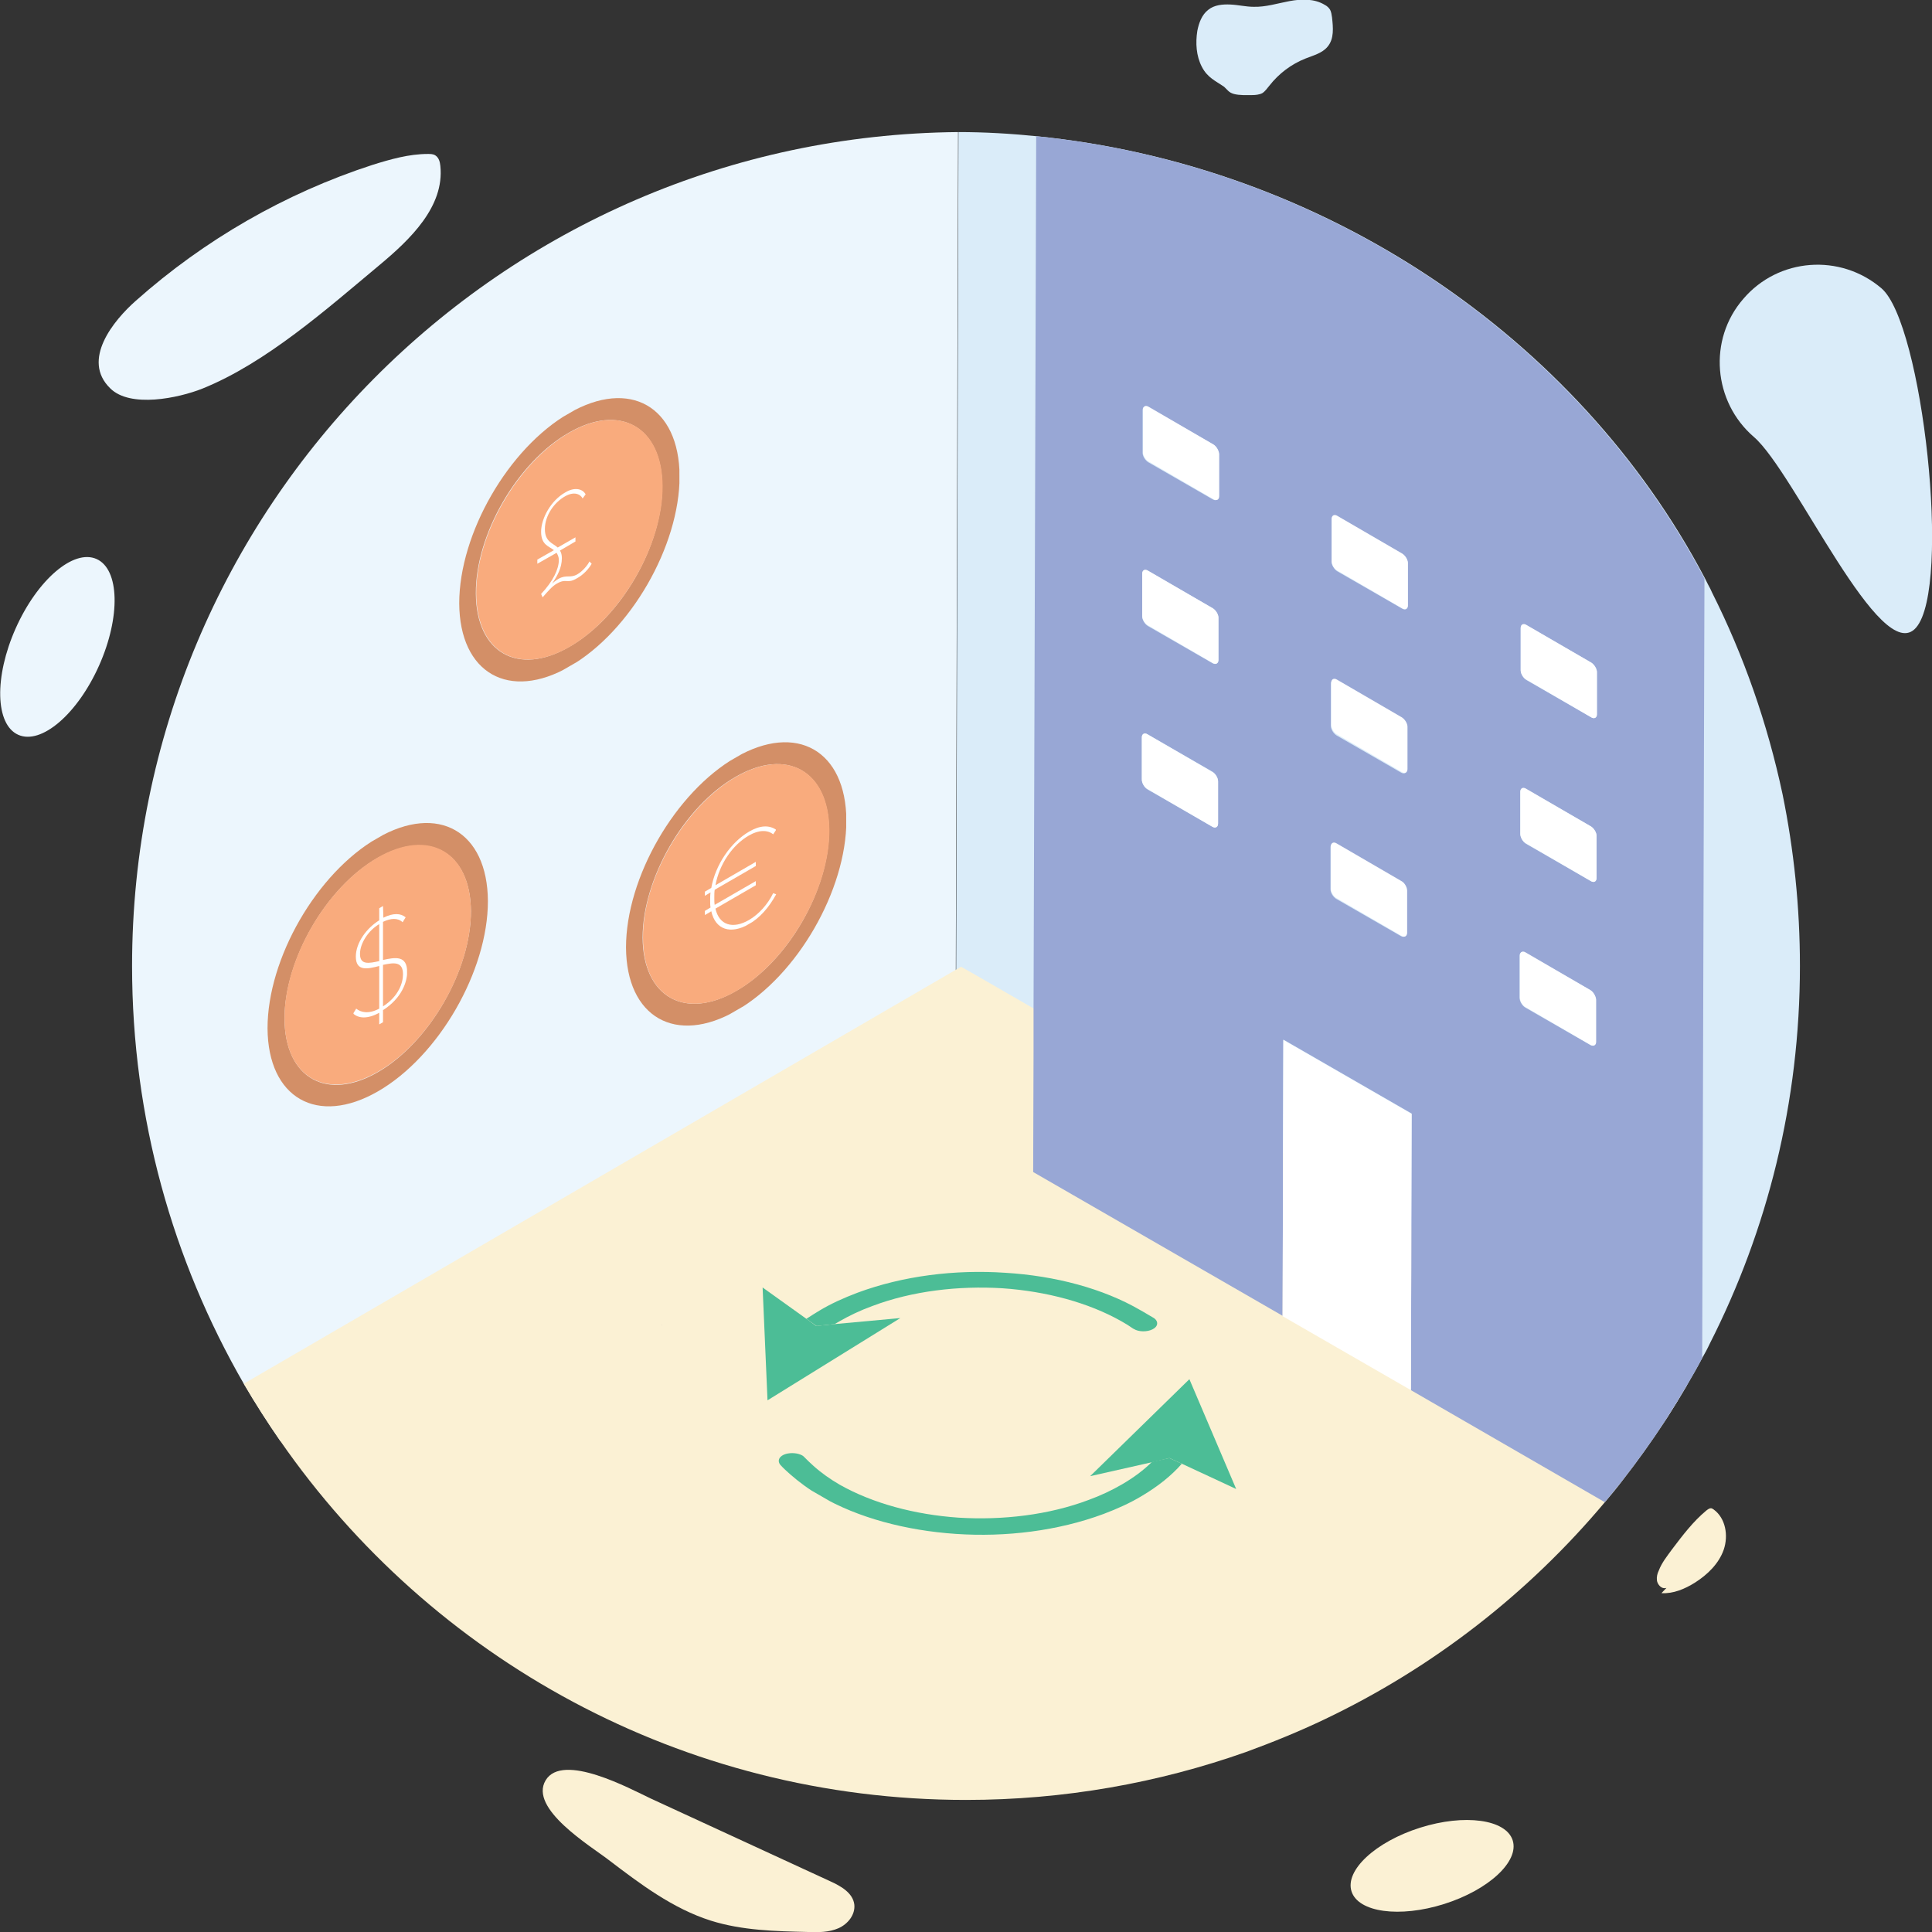 <svg xmlns="http://www.w3.org/2000/svg" xmlns:xlink="http://www.w3.org/1999/xlink" viewBox="0 0 512 512"><rect x="0" y="0" width="512" height="512" fill="#333333" stroke="none"/><path fill="#9D82BC" d="M47.6 276.3v.1h-.1z"/><path fill="none" d="M477 256c0 36-8.6 70-23.9 100.1-1.9 3.8-3.9 7.5-6.1 11.1-1.7 2.9-3.4 5.7-5.2 8.5l-153-88.3-30.4-17.6v-11.5L257.8 35c84.9.7 158.5 49.2 194.9 120 .4.7.7 1.3 1 2 14.9 29.8 23.3 63.4 23.3 99z"/><path fill="#DAECF9" d="M477 256c0 36-8.6 70-23.9 100.1-.6 1.3-1.3 2.6-2 3.8-1.3 2.5-2.7 4.9-4.1 7.3-1.7 2.9-3.4 5.7-5.2 8.5l-9.9-5.7-21-12.1-36.9-21.4-3.8-2.2-30.2-17.4-51.1-29.5-14.9-8.6-15.5-9-5.1-12.8.6-222c6.9 0 13.8.4 20.7 1.1 75.9 7.6 143.3 53 177.1 117.1l.9 1.8c.4.7.7 1.3 1 2 8.4 16.7 14.7 34.7 18.7 53.5 3 14.7 4.6 29.9 4.6 45.5z"/><path fill="none" d="M258.4 275.5L74.3 381.9c-3.4-4.9-6.6-10-9.7-15.2C45.8 334.1 35 296.3 35 256c0-121.4 97.8-219.9 218.9-221l-.6 222v9.8l5.1 3v5.7z"/><path fill="#ECF6FD" d="M253.3 257v9.8l5.1 3v5.8L74.3 381.9c-3.4-4.9-6.6-10-9.7-15.2C45.8 334.1 35 296.3 35 256c0-121.4 97.8-219.9 218.9-221l-.6 222z"/><path fill="none" d="M447 367.2c-1.7 2.9-3.4 5.7-5.2 8.5-3.7 5.7-7.6 11.2-11.8 16.6-21 26.8-48.1 48.6-79.2 63.4-6.7 3.2-13.6 6.1-20.7 8.6C307 472.5 282 477 256 477c-75.3 0-141.8-37.6-181.7-95.1-3.4-4.9-6.6-10-9.7-15.2L253.3 257l1.4-.8 3.7 2.1 30.5 17.6L447 367.2z"/><path fill="#FBF1D4" d="M447 367.2c-1.7 2.9-3.4 5.7-5.2 8.5-.2.4-.5.7-.7 1.1-3.5 5.3-7.2 10.5-11.1 15.5-1.5 2-3.1 3.9-4.7 5.8-20.3 24.2-45.6 43.9-74.4 57.6-6.7 3.2-13.6 6-20.7 8.6C307 472.5 282 477 256 477c-75.3 0-141.8-37.6-181.7-95.1-3.4-4.9-6.7-10-9.7-15.2L253.3 257l1.4-.8 3.7 2.1 15.6 9 14.9 8.6 51.1 29.5 30.2 17.4 3.8 2.2 36.9 21.3 21 12.1 15.1 8.8z"/><path fill="#9D82BC" d="M175.5 351.1v.1h-.1z"/><path fill="none" d="M453.6 157l-.6 199c-1.9 3.8-3.9 7.5-6.1 11.1-1.7 2.9-3.4 5.7-5.2 8.5-3.7 5.7-7.6 11.2-11.8 16.6l-141.2-81.5.1-23.4v-11.5l.6-215.1L452.6 155c.4.7.7 1.4 1 2z"/><path fill="none" d="M309.2 159.3l.1-34.5 32.4 18.7-.1 34.5zM309.2 220l.1-34.6 32.4 18.7-.1 34.5zM309.2 277.6l.1-34.5 32.4 18.7-.1 34.5z"/><defs><path id="a" d="M162.1 364.4l84.7-49.2 109.1 63-84.8 49.2z"/></defs><clipPath id="b"><use xlink:href="#a" overflow="visible"/></clipPath><g clip-path="url(#b)" fill="#4CBD96"><path d="M302.2 347.2c-9.8-5.7-22.5-9.1-35.8-9.9-13.3-.9-27.1.8-39.2 5.3-3.7 1.4-7 2.9-10 4.7-1.2.7-2.4 1.5-3.5 2.2l2.7 1.9 4.8-.5c.4-.2.8-.5 1.2-.7 2.6-1.5 5.5-2.9 8.8-4.1 10.6-4 22.8-5.4 34.4-4.7 11.7.8 22.8 3.8 31.5 8.7 1.1.6 2.2 1.3 3.2 2 .1 0 .1.1.2.1 1.3.8 3.5.8 4.9.1 1.5-.7 1.7-2.1.4-3-1.1-.6-2.3-1.4-3.6-2.1"/><path d="M238.6 349.3l-17.4 1.6-4.9.5-2.6-1.9-11.6-8.3 1.3 29.9 35.2-21.8M313.2 387.9l-3.3-1.5-4.6 1c-2.2 2.2-4.9 4.2-8 6-2.6 1.5-5.5 2.9-8.8 4.1-10.6 4-22.8 5.4-34.4 4.7-11.7-.8-22.8-3.8-31.5-8.7-2.6-1.5-5-3.2-7.1-5.1-.8-.7-1.6-1.5-2.3-2.2-.2-.2-.4-.4-.6-.5-1.1-.6-2.8-.8-4.3-.4-1.8.5-2.4 1.8-1.5 2.9.8.9 1.7 1.7 2.6 2.5 2.4 2.1 5.1 4.1 8.1 5.8 9.8 5.7 22.5 9.1 35.8 10 13.3.9 27.1-.8 39.2-5.3 3.7-1.4 7-2.9 10-4.7 4.4-2.6 8-5.5 10.7-8.6"/><path d="M315.2 365.5l-26.3 25.7 16.4-3.7 4.6-1.1 3.3 1.5 14.4 6.7-12.4-29.1"/></g><g><defs><path id="c" d="M71 306.1l-.2-67.1 58.4-33.7.2 67.1z"/></defs><clipPath id="d"><use xlink:href="#c" overflow="visible"/></clipPath><g clip-path="url(#d)"><path fill="#D38F67" d="M100.2 284.1c-13.6 7.9-24.7 1.6-24.8-14.1 0-15.7 11-34.8 24.6-42.6s24.7-1.6 24.8 14.1c0 15.6-11 34.7-24.6 42.6m-.2-62c-16.1 9.3-29.1 31.9-29.1 50.4.1 18.5 13.2 26 29.3 16.7s29.1-31.9 29.1-50.4c-.1-18.5-13.2-26-29.3-16.7"/><path fill="#F9AB7D" d="M100 227.3c-13.6 7.9-24.7 27-24.6 42.6 0 15.7 11.1 22 24.8 14.1s24.7-27 24.6-42.6c-.1-15.7-11.2-22-24.8-14.1"/></g><defs><path id="e" d="M121.8 193.4l-.2-67L180 92.7l.1 67z"/></defs><clipPath id="f"><use xlink:href="#e" overflow="visible"/></clipPath><g clip-path="url(#f)"><path fill="#D38F67" d="M150.9 171.4c-13.6 7.9-24.7 1.6-24.8-14.1s11-34.8 24.6-42.6c13.6-7.9 24.7-1.6 24.8 14.1.1 15.7-10.9 34.8-24.6 42.6m-.1-61.9c-16.1 9.3-29.1 31.9-29.1 50.4.1 18.5 13.2 26 29.3 16.7s29.1-31.9 29.1-50.4c-.1-18.5-13.2-26-29.3-16.7"/><path fill="#F9AB7D" d="M150.8 114.7c-13.6 7.9-24.7 27-24.6 42.6s11.1 22 24.8 14.1c13.6-7.9 24.7-27 24.6-42.6-.1-15.7-11.2-22-24.8-14.1"/></g><g><defs><path id="g" d="M166 284.6l-.2-67 58.4-33.7.1 67z"/></defs><clipPath id="h"><use xlink:href="#g" overflow="visible"/></clipPath><g clip-path="url(#h)"><path fill="#D38F67" d="M195.1 262.6c-13.6 7.9-24.7 1.6-24.8-14.1 0-15.7 11-34.8 24.6-42.6 13.6-7.9 24.7-1.6 24.8 14.1.1 15.7-10.9 34.8-24.6 42.6m-.1-61.9c-16.1 9.3-29.1 31.9-29.1 50.4.1 18.5 13.2 26 29.3 16.7s29.1-31.9 29.1-50.4c-.1-18.5-13.2-26-29.3-16.7"/><path fill="#F9AB7D" d="M195 205.9c-13.6 7.9-24.7 27-24.6 42.6 0 15.7 11.1 22 24.8 14.1 13.6-7.9 24.7-27 24.6-42.6-.1-15.7-11.2-22-24.8-14.1"/></g></g><g><defs><path id="i" d="M93.7 275.4l-.1-30.8 14.2-8.2.1 30.8z"/></defs><clipPath id="j"><use xlink:href="#i" overflow="visible"/></clipPath><g clip-path="url(#j)"><path fill="#FFF" d="M101.5 266.7v-11c2.8-.6 5.3-1 5.3 2.5 0 2.2-1.1 5.8-5.3 8.5m-1-12c-2.7.6-5.1 1.1-5.1-1.9 0-2.8 2.2-6.2 5.1-7.9v9.8m1-14.6l-1 .6v3.2c-3.3 2-6.2 5.9-6.2 9.6 0 4 3.1 3.3 6.2 2.5v11.3c-2.8 1.5-4.9 1-6.1 0l-.8 1.3c1.4 1.3 3.8 1.5 6.9-.2v3.1l1-.6v-3.2c5-3.2 6.4-7.5 6.4-10.1 0-4.5-3.2-3.9-6.4-3.2v-10.1c2.1-1 3.9-1.1 5.2.1l.8-1.3c-1.3-1.1-3.3-1.2-5.9.1l-.1-3.1"/></g></g><g><defs><path id="k" d="M142.4 159.3l-.1-24.5 14.4-8.3.1 24.5z"/></defs><clipPath id="l"><use xlink:href="#k" overflow="visible"/></clipPath><g clip-path="url(#l)"><path fill="#FFF" d="M149.8 130.5c-3.9 2.2-6.4 7-6.4 10.4 0 3.5 2 3.8 3.4 4.9l-4.4 2.5v1.1l5.1-2.9c.3.5.6 1.1.6 1.9 0 2.4-1.5 5.6-4.7 9l.4.9c1.3-1.5 2.6-3 3.7-3.6 2.7-1.6 2.7.2 5.5-1.5 1.6-.9 3-2.4 3.8-3.8l-.6-.6c-.4.9-1.8 2.6-3.2 3.4-1.9 1.1-2.9 0-5 1.2-.7.4-1.3.9-1.7 1.3 1.4-2.1 2.6-4.2 2.6-6.8 0-.9-.2-1.5-.5-2l4.1-2.4v-1.1l-4.7 2.7c-1.3-1.2-3.4-1.5-3.4-4.9 0-3.6 2.5-7.1 5.4-8.7 2.3-1.3 4-.6 4.6.6l.8-1.1c-.9-1.6-3.1-1.9-5.4-.5"/></g></g><g><defs><path id="m" d="M186.8 251.6v-24.5l18.8-10.9.1 24.5z"/></defs><clipPath id="n"><use xlink:href="#m" overflow="visible"/></clipPath><g clip-path="url(#n)"><path fill="#FFF" d="M198.5 220.4c-4.8 2.8-8.9 8.7-10 14.9l-1.7 1v1.1l1.5-.9c-.1.7-.1 1.4-.1 2.1 0 .7 0 1.3.1 1.9l-1.5.9v1.1l1.7-1c1.1 4.9 5.1 6.2 10 3.4 2.9-1.7 5.2-4.3 7.2-7.9l-.8-.3c-1.4 2.9-3.8 5.6-6.4 7.1-4.3 2.5-7.9 1.4-8.9-3l10.7-6.2v-1.1l-10.9 6.3c-.1-.6-.1-1.2-.1-1.9s0-1.4.1-2.1l10.9-6.3v-1.1l-10.7 6.2c1-5.5 4.5-10.7 8.9-13.2 2.6-1.5 4.9-1.5 6.4-.3l.8-1.2c-1.9-1.3-4.3-1.2-7.2.5"/></g></g></g><g><path fill="#98A7D5" d="M274.6 36.1l-.7 231.1v11.5l-.1 31.9 66.1 38.1.1-31.9v-11.5l.1-29.8 34 19.6-.1 29.9v11.5l-.1 31.9 51.4 29.7c1.6-1.9 3.2-3.9 4.7-5.8 3.9-5 7.6-10.1 11.1-15.5.3-.4.5-.7.7-1.1 1.8-2.8 3.5-5.6 5.2-8.5 1.4-2.4 2.8-4.8 4.1-7.3l.6-206.6C417.9 89.2 350.5 43.7 274.6 36.1zm28.2 72.6c0-.9.7-1.3 1.5-.8l17.2 9.9c.8.5 1.5 1.6 1.5 2.5v11.2c0 .9-.7 1.3-1.5.9l-17.2-9.9c-.8-.5-1.5-1.6-1.5-2.5v-11.3zm-.1 43.4c0-.9.7-1.3 1.5-.8l17.2 9.9c.8.5 1.5 1.6 1.5 2.5v11.2c0 .9-.7 1.3-1.5.9l-17.2-9.9c-.8-.5-1.5-1.6-1.5-2.5v-11.3zm-.1 43.3c0-.9.7-1.3 1.5-.8l17.2 9.9c.8.5 1.5 1.6 1.5 2.5v11.2c0 .9-.7 1.3-1.5.9l-17.2-9.9c-.8-.5-1.5-1.6-1.5-2.6v-11.2zm70.2 51.8c0 .9-.7 1.3-1.5.9l-17.2-9.9c-.8-.5-1.5-1.6-1.5-2.5v-11.2c0-.9.7-1.3 1.5-.8l17.2 10c.8.5 1.5 1.6 1.5 2.5v11zm.1-43.3c0 .9-.7 1.3-1.5.9l-17.2-9.9c-.8-.5-1.5-1.6-1.5-2.5v-11.2c0-.9.7-1.3 1.5-.8l17.2 9.9c.8.5 1.5 1.6 1.5 2.5v11.1zm.2-43.4c0 .9-.7 1.3-1.5.8l-17.2-9.9c-.8-.5-1.5-1.6-1.5-2.5v-11.2c0-.9.7-1.3 1.5-.8l17.2 9.9c.8.5 1.5 1.6 1.5 2.5v11.2zm29.9 6c0-.9.7-1.3 1.5-.8l17.2 9.9c.8.5 1.5 1.6 1.5 2.5v11.2c0 .9-.7 1.3-1.5.8l-17.2-9.9c-.8-.5-1.5-1.6-1.5-2.5v-11.2zm-.1 43.4c0-.9.7-1.3 1.5-.8l17.2 9.9c.8.5 1.5 1.6 1.5 2.5v11.2c0 .9-.7 1.3-1.5.8l-17.2-9.9c-.8-.5-1.5-1.6-1.5-2.6v-11.1zm-.2 43.4c0-.9.7-1.3 1.5-.8l17.2 9.9c.8.5 1.5 1.6 1.5 2.5v11.2c0 .9-.7 1.3-1.5.8l-17.2-9.9c-.8-.5-1.5-1.6-1.5-2.6v-11.1z"/><path fill="#FFF" d="M374.1 295.2l-34-19.6-.2 73.2 34 19.6.2-73.2M321.3 204.6l-17.2-10c-.8-.5-1.5-.1-1.5.8v11.2c0 .9.7 2.1 1.5 2.5l17.2 10c.8.5 1.5.1 1.5-.8v-11.2c0-.9-.7-2.1-1.5-2.5M371.4 233.5l-17.2-10c-.8-.5-1.5-.1-1.5.8v11.2c0 .9.7 2.1 1.5 2.5l17.2 10c.8.5 1.5.1 1.5-.8V236c0-.9-.7-2.1-1.5-2.5M421.5 262.4l-17.2-10c-.8-.5-1.5-.1-1.5.8v11.2c0 .9.7 2.1 1.5 2.5l17.2 10c.8.5 1.5.1 1.5-.8v-11.2c-.1-.9-.7-2-1.5-2.5M321.4 161.2l-17.2-10c-.8-.5-1.5-.1-1.5.8v11.2c0 .9.7 2.1 1.5 2.5l17.2 10c.8.5 1.5.1 1.5-.8v-11.2c0-.9-.7-2-1.5-2.5M371.5 190.1l-17.2-10c-.8-.5-1.5-.1-1.5.8v11.2c0 .9.7 2.1 1.5 2.5l17.2 10c.8.5 1.5.1 1.5-.8v-11.2c0-.9-.7-2-1.5-2.5M421.6 219l-17.2-10c-.8-.5-1.5-.1-1.5.8V221c0 .9.7 2.1 1.5 2.5l17.2 10c.8.5 1.5.1 1.5-.8v-11.2c0-.9-.7-2-1.5-2.5M321.6 117.8l-17.2-10c-.8-.5-1.5-.1-1.5.8v11.2c0 .9.7 2.1 1.5 2.5l17.2 10c.8.5 1.5.1 1.5-.8v-11.2c-.1-.9-.7-2-1.5-2.5M371.6 146.7l-17.2-10c-.8-.5-1.5-.1-1.5.8v11.2c0 .9.7 2.1 1.5 2.5l17.2 10c.8.5 1.5.1 1.5-.8v-11.2c0-.9-.7-2-1.5-2.5M421.7 175.6l-17.2-10c-.8-.5-1.5-.1-1.5.8v11.2c0 .9.7 2.1 1.5 2.5l17.2 10c.8.5 1.5.1 1.5-.8v-11.2c0-.8-.7-2-1.5-2.5"/></g><g><path fill="#DAECF9" d="M462 79.2c9.3-10.9 25.7-12.1 36.6-2.8 10.9 9.3 18.6 79 9.2 89.9-9.3 10.9-32.2-41.2-43-50.5S452.6 90 462 79.2z"/><ellipse transform="rotate(-17.541 379.415 494.416)" fill="#FBF1D4" cx="379.5" cy="494.5" rx="22.4" ry="10.6"/><ellipse transform="rotate(-65.99 15.158 171.46)" fill="#ECF6FD" cx="15.2" cy="171.5" rx="25.5" ry="12.1"/><g><path fill="#FBF1D4" d="M442.7 419.7c-.2.9-1.2 1.4-2.1 1.1-.8-.3-1.4-1.2-1.5-2-.1-.9.1-1.8.5-2.6.8-2.1 2.2-3.8 3.5-5.6 2.8-3.7 5.6-7.4 9.1-10.3.4-.3.8-.6 1.2-.6.3 0 .5.2.7.3 3.2 2.3 4 6.9 2.7 10.7-1.3 3.7-4.3 6.6-7.6 8.7-2.7 1.7-5.8 3-8.9 2.8"/><path fill="#DAECF9" d="M318.5 17.7c-1.5-2.9-1.7-6.3-1.2-9.5.4-2.1 1.2-4.3 2.9-5.6 1.6-1.3 3.8-1.5 5.9-1.4s4.1.6 6.1.6c3.2.1 6.3-.9 9.5-1.5s6.6-.7 9.4 1c.6.3 1.1.8 1.4 1.3.3.6.4 1.3.5 2 .3 2.7.6 5.7-1.2 7.8-1.4 1.7-3.8 2.3-5.8 3.1-3.8 1.5-7.1 4-9.6 7.2-.6.7-1.1 1.5-1.9 2-.8.4-1.8.5-2.7.5-1.5 0-3.3.1-4.8-.3-1.4-.4-1.6-1-2.6-1.9-2.3-1.6-4.4-2.4-5.9-5.3z"/><path fill="#FBF1D4" d="M161.3 492.9c8.4 6.4 17 12.9 27.1 16.1 8.3 2.6 17.1 2.8 25.8 3 2.7.1 5.5.1 8-1s4.5-3.6 4.2-6.3c-.4-3.1-3.6-4.9-6.5-6.2-15.8-7.3-31.7-14.6-47.5-21.9-5.3-2.5-23.3-12.3-27.8-4.8-4.5 7.5 11.9 17.4 16.7 21.1z"/><path fill="#ECF6FD" d="M36 79.7c18.1-16.1 39.6-28.5 62.7-36 4.8-1.5 9.7-2.9 14.7-2.9.7 0 1.4 0 2 .4.9.6 1.2 1.7 1.3 2.8 1.1 10.7-7.9 19.4-16.2 26.3-13.9 11.6-30 25.9-46.9 32.7-6.3 2.5-19.1 5.2-24.4-.1-7.7-7.5.9-18 6.8-23.2z"/></g></g></svg>